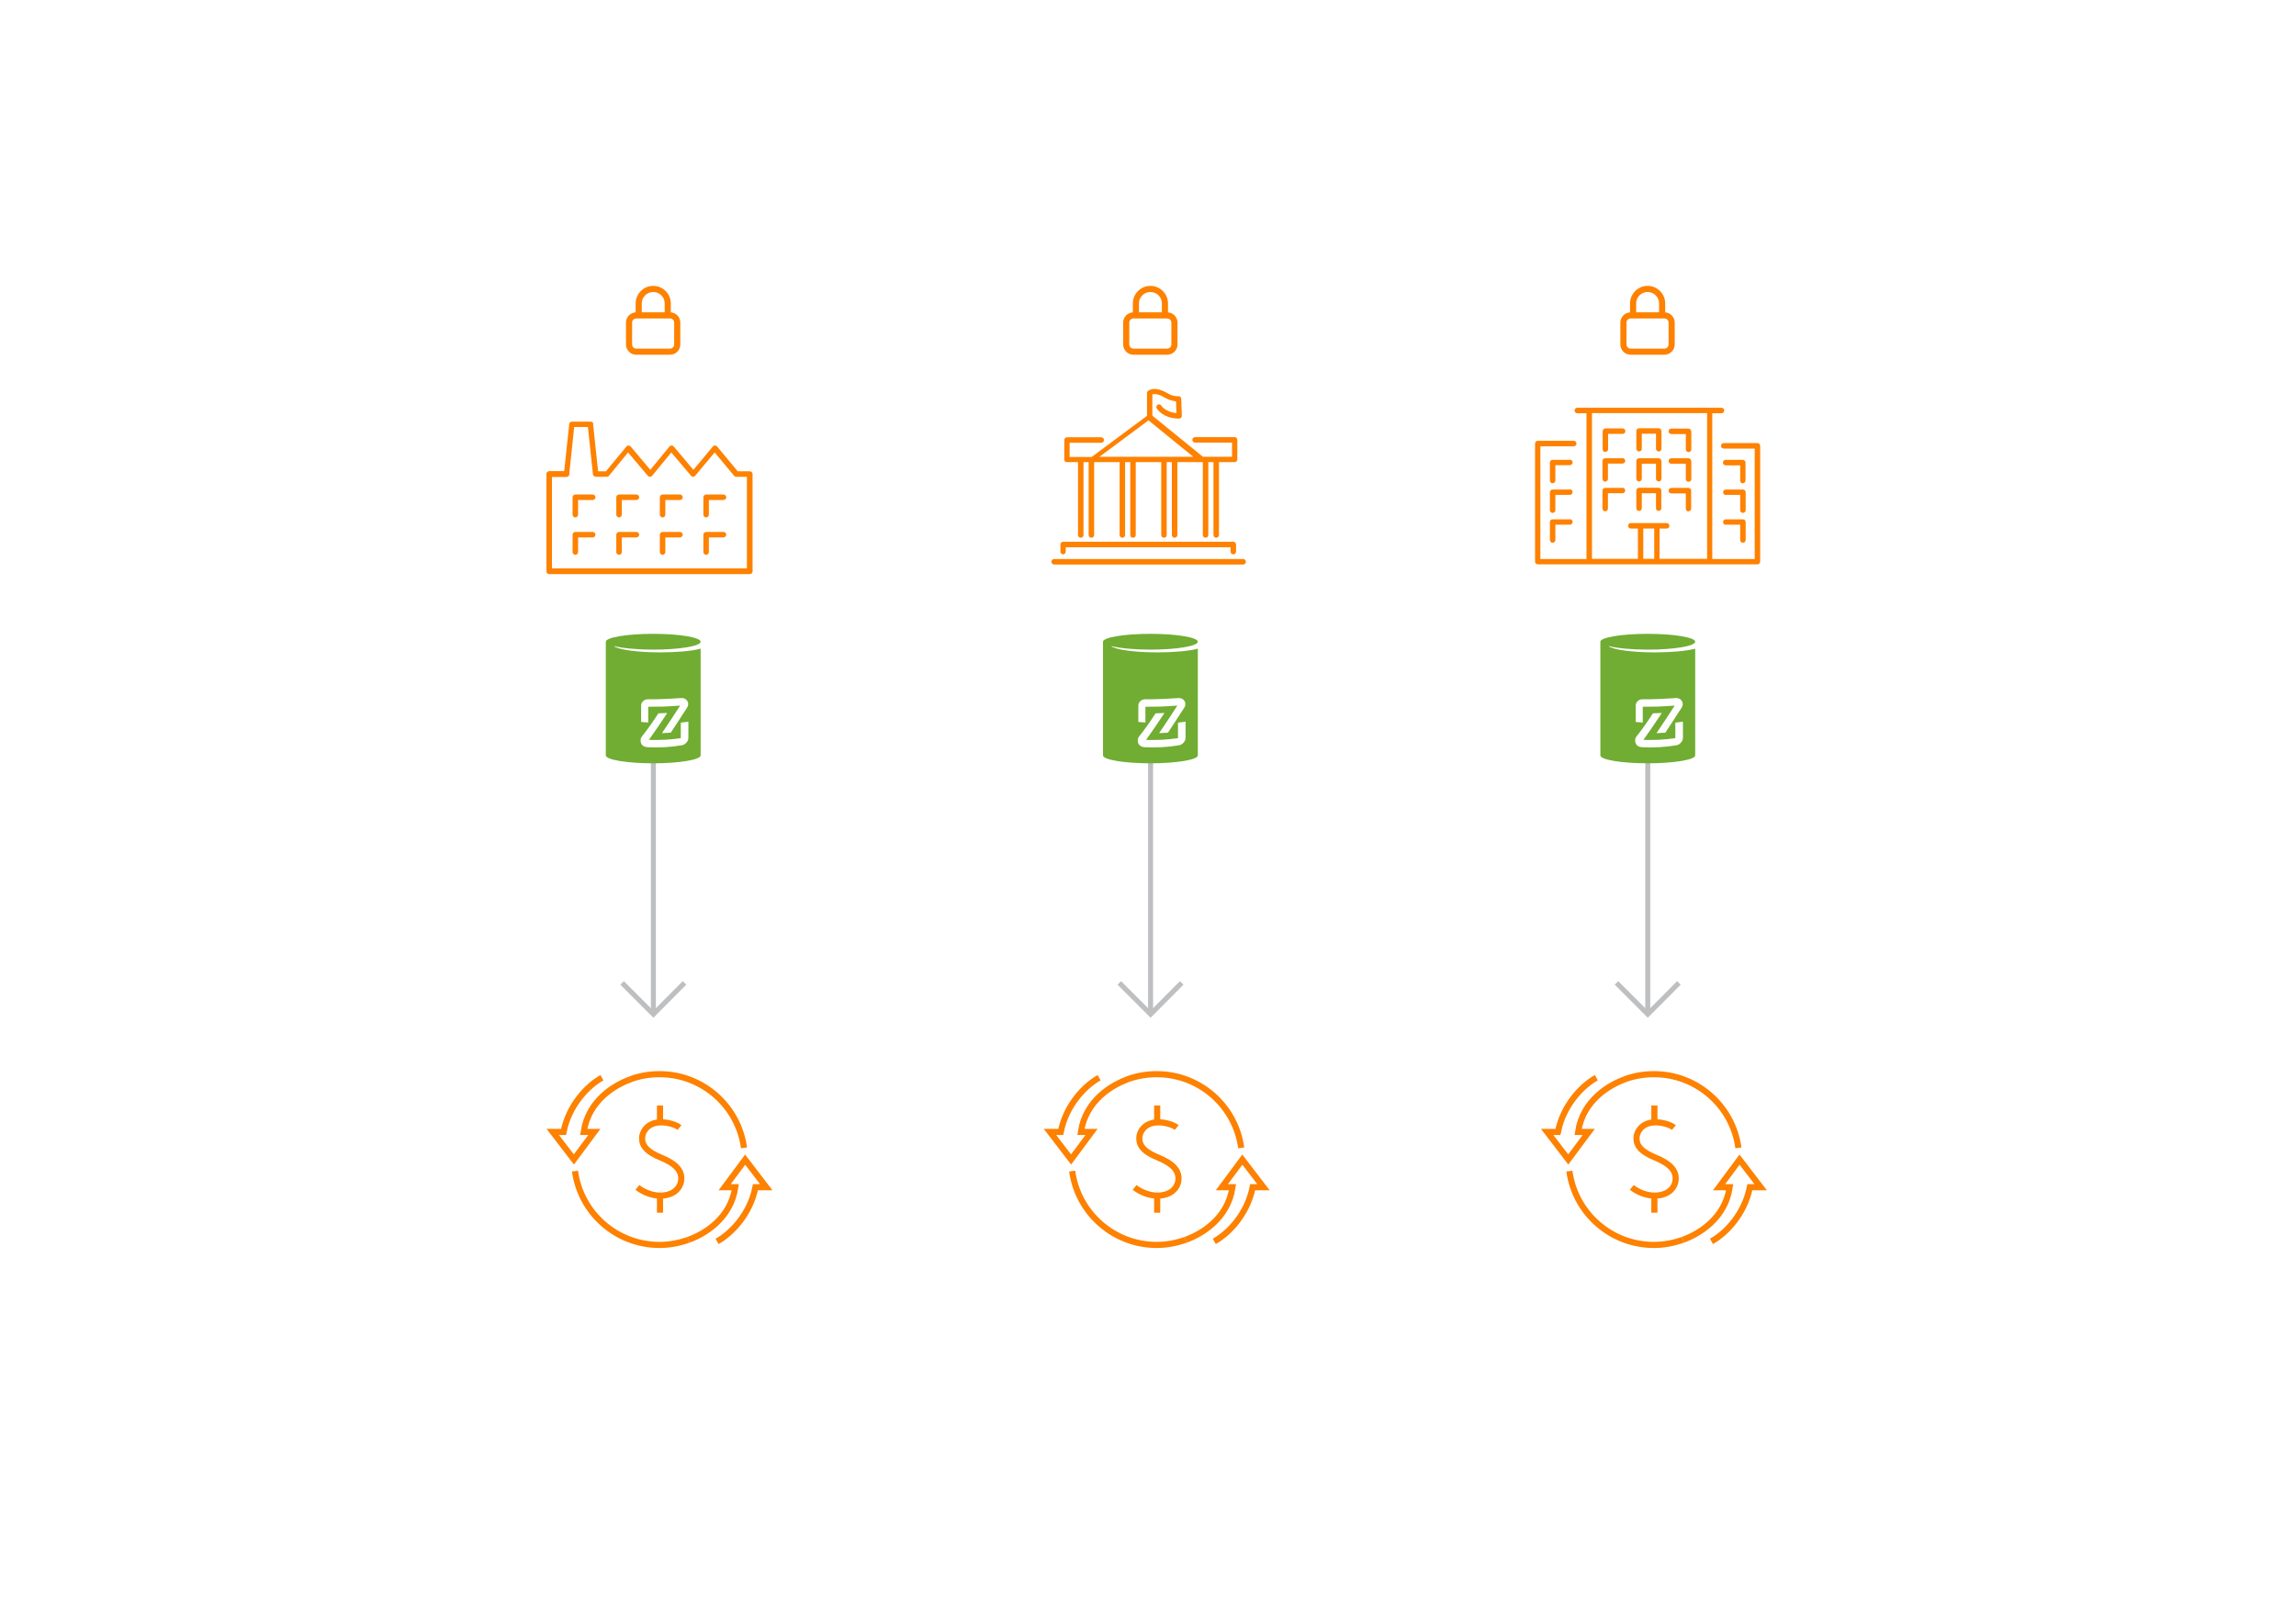 <?xml version="1.0" encoding="UTF-8"?>
<!DOCTYPE svg PUBLIC "-//W3C//DTD SVG 1.1//EN" "http://www.w3.org/Graphics/SVG/1.1/DTD/svg11.dtd">
<!-- Creator: CorelDRAW -->
<svg xmlns="http://www.w3.org/2000/svg" xml:space="preserve" width="3.21in" height="2.261in" version="1.1" style="shape-rendering:geometricPrecision; text-rendering:geometricPrecision; image-rendering:optimizeQuality; fill-rule:evenodd; clip-rule:evenodd"
viewBox="0 0 142.34 100.28"
 xmlns:xlink="http://www.w3.org/1999/xlink"
 xmlns:xodm="http://www.corel.com/coreldraw/odm/2003">
 <defs>
  <style type="text/css">
   <![CDATA[
    .str0 {stroke:#BDBFC1;stroke-width:0.31;stroke-miterlimit:2.613}
    .str1 {stroke:#FE8100;stroke-width:0.38;stroke-miterlimit:10}
    .str3 {stroke:#FE8100;stroke-width:0.38;stroke-miterlimit:10}
    .str2 {stroke:#FE8100;stroke-width:0.38;stroke-miterlimit:10}
    .str6 {stroke:#FE8100;stroke-width:0.38;stroke-miterlimit:10}
    .str4 {stroke:#FE8100;stroke-width:0.38;stroke-miterlimit:10}
    .str5 {stroke:#FE8100;stroke-width:0.38;stroke-miterlimit:10}
    .fil0 {fill:none}
    .fil2 {fill:#70AD32}
    .fil1 {fill:#FE8100}
   ]]>
  </style>
 </defs>
 <g id="Layer_x0020_1">
  <g id="_105553294189056">
   <rect class="fil0" width="142.34" height="100.28"/>
   <g>
    <path class="fil1" d="M77.07 34.67l-11.72 0c-0.09,0 -0.17,0.07 -0.17,0.17 0,0.09 0.07,0.17 0.17,0.17l11.72 0c0.09,0 0.17,-0.07 0.17,-0.17 0,-0.09 -0.07,-0.17 -0.17,-0.17z"/>
    <path class="fil1" d="M65.9 34.38c0.09,0 0.17,-0.07 0.17,-0.17l0 -0.27 10.22 0 0 0.27c0,0.09 0.07,0.17 0.17,0.17 0.09,0 0.17,-0.07 0.17,-0.17l0 -0.44c0,-0.09 -0.07,-0.17 -0.17,-0.17l-10.55 0c-0.09,0 -0.17,0.07 -0.17,0.17l0 0.44c0,0.09 0.07,0.17 0.17,0.17z"/>
    <path class="fil1" d="M71.2 26.07l2.78 2.26 -5.82 0 3.04 -2.26zm-5.12 2.59l0.75 0 0 4.52c0,0.09 0.07,0.17 0.17,0.17 0.09,0 0.17,-0.07 0.17,-0.17l0 -4.52 0.32 0 0 4.52c0,0.09 0.07,0.17 0.17,0.17 0.09,0 0.17,-0.07 0.17,-0.17l0 -4.52 1.58 0 0 4.52c0,0.09 0.07,0.17 0.17,0.17 0.09,0 0.17,-0.07 0.17,-0.17l0 -4.52 0.32 0 0 4.52c0,0.09 0.07,0.17 0.17,0.17 0.09,0 0.17,-0.07 0.17,-0.17l0 -4.52 1.58 0 0 4.52c0,0.09 0.07,0.17 0.17,0.17 0.09,0 0.17,-0.07 0.17,-0.17l0 -4.52 0.32 0 0 4.52c0,0.09 0.07,0.17 0.17,0.17 0.09,0 0.17,-0.07 0.17,-0.17l0 -4.52 1.58 0 0 4.52c0,0.09 0.07,0.17 0.17,0.17 0.09,0 0.17,-0.07 0.17,-0.17l0 -4.52 0.32 0 0 4.52c0,0.09 0.07,0.17 0.17,0.17 0.09,0 0.17,-0.07 0.17,-0.17l0 -4.52 0.97 0c0.09,0 0.17,-0.07 0.17,-0.17l0 -1.21c0,-0.09 -0.07,-0.17 -0.17,-0.17l-2.45 0c-0.09,0 -0.17,0.07 -0.17,0.17 0,0.09 0.07,0.17 0.17,0.17l2.29 0 0 0.88 -1.82 0c-0.01,-0.01 -0.02,-0.03 -0.03,-0.04l-3.09 -2.51 0 -1.32c0.19,-0.06 0.46,0.01 0.81,0.22 0.25,0.15 0.5,0.19 0.66,0.21l0.02 0.73c-0.67,-0.06 -0.92,-0.44 -0.93,-0.46 -0.05,-0.08 -0.15,-0.1 -0.23,-0.06 -0.08,0.05 -0.1,0.15 -0.06,0.23 0.02,0.03 0.39,0.63 1.39,0.63 0.04,0 0.09,-0.02 0.12,-0.05 0.03,-0.03 0.05,-0.08 0.05,-0.12l-0.04 -1.06c-0,-0.05 -0.02,-0.09 -0.06,-0.12 -0.03,-0.03 -0.08,-0.04 -0.12,-0.04 -0,0 -0.32,0.03 -0.63,-0.16 -0.52,-0.31 -0.93,-0.37 -1.23,-0.18 -0.05,0.03 -0.08,0.08 -0.08,0.14l0 1.42 -3.38 2.51c-0.02,0.01 -0.03,0.03 -0.04,0.04l-1.38 0 0 -0.88 1.96 0c0.09,0 0.17,-0.07 0.17,-0.17 0,-0.09 -0.07,-0.17 -0.17,-0.17l-2.12 0c-0.09,0 -0.17,0.07 -0.17,0.17l0 1.21c0,0.09 0.07,0.17 0.17,0.17z"/>
   </g>
   <g>
    <path class="fil1" d="M101.88 32.78l0.68 0 0 1.88 -0.68 0 0 -1.88zm-1.66 -7.49l4.09 0 0 0 0.88 0 1.54 0c0.09,0 0.17,0.07 0.17,0.17 0,0.09 -0.07,0.17 -0.17,0.17l-0.58 0c0.01,0.02 0.01,0.04 0.01,0.05l0 8.99 2.63 0 0 -6.85 -1.92 0c-0.09,0 -0.17,-0.07 -0.17,-0.17 0,-0.09 0.07,-0.17 0.17,-0.17l2.09 0c0.09,0 0.17,0.07 0.17,0.17l-0 7.18c0,0.09 -0.07,0.17 -0.17,0.17l-13.62 0c-0.09,0 -0.17,-0.07 -0.17,-0.17l0 -7.32c0,-0.09 0.07,-0.17 0.17,-0.17l2.23 0c0.09,0 0.17,0.07 0.17,0.17 0,0.09 -0.07,0.17 -0.17,0.17l-2.07 0 0 6.99 2.86 0 0 -8.99c0,-0.02 0,-0.04 0.01,-0.05l-0.58 0c-0.09,0 -0.17,-0.07 -0.17,-0.17 0,-0.09 0.07,-0.17 0.17,-0.17l2 0 0.42 0 0 0zm4.09 0.33l-4.09 0 -0 0 -0.42 0 -1.11 0c0.01,0.02 0.01,0.04 0.01,0.05l0 8.99 2.85 0 0 -1.88 -0.44 0c-0.09,0 -0.17,-0.07 -0.17,-0.17 0,-0.09 0.07,-0.17 0.17,-0.17l2.22 0c0.09,0 0.17,0.07 0.17,0.17 0,0.09 -0.07,0.17 -0.17,0.17l-0.44 0 0 1.88 2.95 0 0 -8.99c0,-0.02 0,-0.04 0.01,-0.05l-0.65 0 -0.88 0 -0 0z"/>
    <path class="fil1" d="M97.32 28.52l-1.06 0c-0.09,0 -0.17,0.07 -0.17,0.17l0 1.11c0,0.09 0.07,0.17 0.17,0.17 0.09,0 0.17,-0.07 0.17,-0.17l0 -0.95 0.9 0c0.09,0 0.17,-0.07 0.17,-0.17 0,-0.09 -0.07,-0.17 -0.17,-0.17z"/>
    <path class="fil1" d="M97.32 30.36l-1.06 0c-0.09,0 -0.17,0.07 -0.17,0.17l0 1.11c0,0.09 0.07,0.17 0.17,0.17 0.09,0 0.17,-0.07 0.17,-0.17l0 -0.95 0.9 0c0.09,0 0.17,-0.07 0.17,-0.17 0,-0.09 -0.07,-0.17 -0.17,-0.17z"/>
    <path class="fil1" d="M97.32 32.21l-1.06 0c-0.09,0 -0.17,0.07 -0.17,0.17l0 1.11c0,0.09 0.07,0.17 0.17,0.17 0.09,0 0.17,-0.07 0.17,-0.17l0 -0.95 0.9 0c0.09,0 0.17,-0.07 0.17,-0.17 0,-0.09 -0.07,-0.17 -0.17,-0.17z"/>
    <path class="fil1" d="M99.36 26.75l0 1.11c0,0.09 0.07,0.17 0.17,0.17 0.09,0 0.17,-0.07 0.17,-0.17l0 -0.95 0.9 0c0.09,0 0.17,-0.07 0.17,-0.17 0,-0.09 -0.07,-0.17 -0.17,-0.17l-1.06 0c-0.09,0 -0.17,0.07 -0.17,0.17z"/>
    <path class="fil1" d="M100.58 28.42l-1.06 0c-0.09,0 -0.17,0.07 -0.17,0.17l0 1.11c0,0.09 0.07,0.17 0.17,0.17 0.09,0 0.17,-0.07 0.17,-0.17l0 -0.95 0.9 0c0.09,0 0.17,-0.07 0.17,-0.17 0,-0.09 -0.07,-0.17 -0.17,-0.17z"/>
    <path class="fil1" d="M100.58 30.26l-1.06 0c-0.09,0 -0.17,0.07 -0.17,0.17l0 1.11c0,0.09 0.07,0.17 0.17,0.17 0.09,0 0.17,-0.07 0.17,-0.17l0 -0.95 0.9 0c0.09,0 0.17,-0.07 0.17,-0.17 0,-0.09 -0.07,-0.17 -0.17,-0.17z"/>
    <path class="fil1" d="M108.05 29.97c0.09,0 0.17,-0.07 0.17,-0.17l0 -1.11c0,-0.09 -0.07,-0.17 -0.17,-0.17l-1.06 0c-0.09,0 -0.17,0.07 -0.17,0.17 0,0.09 0.07,0.17 0.17,0.17l0.9 0 0 0.95c0,0.09 0.07,0.17 0.17,0.17z"/>
    <path class="fil1" d="M106.99 30.69l0.9 0 0 0.95c0,0.09 0.07,0.17 0.17,0.17 0.09,0 0.17,-0.07 0.17,-0.17l0 -1.11c0,-0.09 -0.07,-0.17 -0.17,-0.17l-1.06 0c-0.09,0 -0.17,0.07 -0.17,0.17 0,0.09 0.07,0.17 0.17,0.17z"/>
    <path class="fil1" d="M106.99 32.54l0.9 0 0 0.95c0,0.09 0.07,0.17 0.17,0.17 0.09,0 0.17,-0.07 0.17,-0.17l0 -1.11c0,-0.09 -0.07,-0.17 -0.17,-0.17l-1.06 -0c-0.09,0 -0.17,0.07 -0.17,0.17 0,0.09 0.07,0.17 0.17,0.17z"/>
    <path class="fil1" d="M104.85 26.75c0,-0.09 -0.07,-0.17 -0.17,-0.17l-1.06 0c-0.09,0 -0.17,0.07 -0.17,0.17 0,0.09 0.07,0.17 0.17,0.17l0.9 0 0 0.95c0,0.09 0.07,0.17 0.17,0.17 0.09,0 0.17,-0.07 0.17,-0.17l0 -1.11z"/>
    <path class="fil1" d="M104.85 28.59c0,-0.09 -0.07,-0.17 -0.17,-0.17l-1.06 0c-0.09,0 -0.17,0.07 -0.17,0.17 0,0.09 0.07,0.17 0.17,0.17l0.9 0 0 0.95c0,0.09 0.07,0.17 0.17,0.17 0.09,0 0.17,-0.07 0.17,-0.17l0 -1.11z"/>
    <path class="fil1" d="M104.68 31.71c0.09,0 0.17,-0.07 0.17,-0.17l0 -1.11c0,-0.09 -0.07,-0.17 -0.17,-0.17l-1.06 0c-0.09,0 -0.17,0.07 -0.17,0.17 0,0.09 0.07,0.17 0.17,0.17l0.9 0 0 0.95c0,0.09 0.07,0.17 0.17,0.17z"/>
    <path class="fil1" d="M103 26.73c0,-0.09 -0.07,-0.17 -0.17,-0.17l-1.21 0c-0.09,0 -0.17,0.07 -0.17,0.17l0 1.1c0,0.09 0.07,0.17 0.17,0.17 0.09,0 0.17,-0.07 0.17,-0.17l0 -0.93 0.88 0 0 0.93c0,0.09 0.07,0.17 0.17,0.17 0.09,0 0.17,-0.07 0.17,-0.17l0 -1.1z"/>
    <path class="fil1" d="M103 28.59c0,-0.09 -0.07,-0.17 -0.17,-0.17l-1.21 0c-0.09,0 -0.17,0.07 -0.17,0.17l0 1.1c0,0.09 0.07,0.17 0.17,0.17 0.09,0 0.17,-0.07 0.17,-0.17l0 -0.93 0.88 0 0 0.93c0,0.09 0.07,0.17 0.17,0.17 0.09,0 0.17,-0.07 0.17,-0.17l0 -1.1z"/>
    <path class="fil1" d="M102.83 31.69c0.09,0 0.17,-0.07 0.17,-0.17l0 -1.1c0,-0.09 -0.07,-0.17 -0.17,-0.17l-1.21 0c-0.09,0 -0.17,0.07 -0.17,0.17l0 1.1c0,0.09 0.07,0.17 0.17,0.17 0.09,0 0.17,-0.07 0.17,-0.17l0 -0.93 0.88 0 0 0.93c0,0.09 0.07,0.17 0.17,0.17z"/>
   </g>
   <g>
    <path class="fil1" d="M35.83 31.92c0,0.09 -0.08,0.17 -0.17,0.17 -0.09,0 -0.17,-0.08 -0.17,-0.17l0 -1.08c0,-0.09 0.08,-0.17 0.17,-0.17l1.08 0c0.09,0 0.17,0.08 0.17,0.17 0,0.09 -0.08,0.17 -0.17,0.17l-0.91 0 0 0.91z"/>
    <path class="fil1" d="M38.54 31.92c0,0.09 -0.08,0.17 -0.17,0.17 -0.09,0 -0.17,-0.08 -0.17,-0.17l0 -1.08c0,-0.09 0.08,-0.17 0.17,-0.17l1.08 0c0.09,0 0.17,0.08 0.17,0.17 0,0.09 -0.08,0.17 -0.17,0.17l-0.91 0 0 0.91z"/>
    <path class="fil1" d="M41.24 31.92c0,0.09 -0.08,0.17 -0.17,0.17 -0.09,0 -0.17,-0.08 -0.17,-0.17l0 -1.08c0,-0.09 0.08,-0.17 0.17,-0.17l1.08 0c0.09,0 0.17,0.08 0.17,0.17 0,0.09 -0.08,0.17 -0.17,0.17l-0.91 0 0 0.91z"/>
    <path class="fil1" d="M43.94 31.92c0,0.09 -0.08,0.17 -0.17,0.17 -0.09,0 -0.17,-0.08 -0.17,-0.17l0 -1.08c0,-0.09 0.08,-0.17 0.17,-0.17l1.08 0c0.09,0 0.17,0.08 0.17,0.17 0,0.09 -0.08,0.17 -0.17,0.17l-0.91 0 0 0.91z"/>
    <path class="fil1" d="M35.83 34.24c0,0.09 -0.08,0.17 -0.17,0.17 -0.09,0 -0.17,-0.08 -0.17,-0.17l0 -1.08c0,-0.09 0.08,-0.17 0.17,-0.17l1.08 0c0.09,0 0.17,0.08 0.17,0.17 0,0.09 -0.08,0.17 -0.17,0.17l-0.91 0 0 0.91z"/>
    <path class="fil1" d="M38.54 34.24c0,0.09 -0.08,0.17 -0.17,0.17 -0.09,0 -0.17,-0.08 -0.17,-0.17l0 -1.08c0,-0.09 0.08,-0.17 0.17,-0.17l1.08 0c0.09,0 0.17,0.08 0.17,0.17 0,0.09 -0.08,0.17 -0.17,0.17l-0.91 0 0 0.91z"/>
    <path class="fil1" d="M41.24 34.24c0,0.09 -0.08,0.17 -0.17,0.17 -0.09,0 -0.17,-0.08 -0.17,-0.17l0 -1.08c0,-0.09 0.08,-0.17 0.17,-0.17l1.08 0c0.09,0 0.17,0.08 0.17,0.17 0,0.09 -0.08,0.17 -0.17,0.17l-0.91 0 0 0.91z"/>
    <path class="fil1" d="M43.94 34.24c0,0.09 -0.08,0.17 -0.17,0.17 -0.09,0 -0.17,-0.08 -0.17,-0.17l0 -1.08c0,-0.09 0.08,-0.17 0.17,-0.17l1.08 0c0.09,0 0.17,0.08 0.17,0.17 0,0.09 -0.08,0.17 -0.17,0.17l-0.91 0 0 0.91z"/>
    <path class="fil1" d="M36.93 29.56l-0.01 0c-0.09,0 -0.17,-0.07 -0.17,-0.16l-0.31 -2.92 -0.85 0 -0.31 2.94c-0.01,0.09 -0.08,0.15 -0.17,0.15l0 0 -0.9 0 0 5.69 12.09 0 0 -5.69 -0.66 0c-0.06,0 -0.11,-0.03 -0.14,-0.07l-1.2 -1.44 -1.21 1.45c-0.06,0.07 -0.16,0.08 -0.24,0.02 -0.01,-0.01 -0.02,-0.02 -0.02,-0.03l-1.22 -1.44 -1.19 1.45c-0.06,0.07 -0.16,0.08 -0.24,0.02 -0.01,-0.01 -0.02,-0.02 -0.03,-0.03l-1.22 -1.44 -1.19 1.45c-0.03,0.04 -0.08,0.06 -0.13,0.06l0 0 -0.7 0zm-0.17 -3.27l0.31 2.94 0.49 0 1.27 -1.54 0 0c0.01,-0.01 0.01,-0.02 0.02,-0.02 0.07,-0.06 0.18,-0.05 0.24,0.02l1.22 1.45 1.19 -1.45 0 0c0.01,-0.01 0.01,-0.02 0.02,-0.02 0.07,-0.06 0.18,-0.05 0.24,0.02l1.22 1.45 1.21 -1.45c0.01,-0.01 0.01,-0.02 0.02,-0.02 0.07,-0.06 0.18,-0.05 0.24,0.02l1.28 1.54 0.75 0c0.09,0 0.17,0.08 0.17,0.17l0 6.03c0,0.09 -0.08,0.17 -0.17,0.17l-12.43 0c-0.09,0 -0.17,-0.08 -0.17,-0.17l0 -6.03c0,-0.09 0.08,-0.17 0.17,-0.17l0.92 0 0.31 -2.92c0,-0.09 0.08,-0.16 0.17,-0.16l1.16 0 0 0c0.09,-0 0.16,0.06 0.17,0.15z"/>
    <path class="fil1" d="M35.11 29.23c0.09,0 0.17,0.08 0.17,0.17 0,0.09 -0.08,0.17 -0.17,0.17l-0.9 0 0 5.69 12.26 0c0.09,0 0.17,0.08 0.17,0.17 0,0.09 -0.08,0.17 -0.17,0.17l-12.43 0c-0.09,0 -0.17,-0.08 -0.17,-0.17l0 -6.03c0,-0.09 0.08,-0.17 0.17,-0.17l1.07 0z"/>
   </g>
   <line class="fil0 str0" x1="40.5" y1="46.81" x2="40.5" y2= "62.9" />
   <path class="fil2" d="M38.06 40.08c0.3,0.22 1.47,0.38 2.87,0.38 1.06,0 1.99,-0.09 2.5,-0.23l0 6.62c0,0.27 -1.32,0.49 -2.94,0.49 -1.62,0 -2.94,-0.22 -2.94,-0.49l0 -7.05 0 0c0,-0.27 1.32,-0.49 2.94,-0.49 1.62,0 2.94,0.22 2.94,0.49 0,0.27 -1.32,0.49 -2.94,0.49 -1.01,0 -1.9,-0.09 -2.43,-0.22zm1.68 4.71c0,-0.17 0,-0.34 0,-0.51 0,-0.17 0,-0.34 0,-0.51 0,-0.11 0.04,-0.21 0.12,-0.28 0.07,-0.07 0.17,-0.12 0.28,-0.12 0.35,-0 0.71,-0 1.06,-0.02 0.35,-0.01 0.71,-0.04 1.06,-0.06 0.07,-0 0.15,0.02 0.22,0.06 0,0 0,0 0,0 0.05,0.03 0.09,0.07 0.12,0.12 0,0 0,0 0,0 0.04,0.06 0.06,0.12 0.06,0.2 0,0.07 -0.02,0.14 -0.07,0.22 -0.17,0.25 -0.33,0.51 -0.5,0.77 -0.17,0.26 -0.34,0.52 -0.51,0.78 -0.18,0.01 -0.37,0.02 -0.55,0.03 0.19,-0.28 0.38,-0.57 0.57,-0.85 0.19,-0.29 0.38,-0.58 0.56,-0.86 -0.33,0.02 -0.66,0.05 -0.99,0.06 -0.33,0.01 -0.66,0.01 -0.99,0.01 0,0.16 0,0.33 0,0.49 0,0.16 0,0.33 0,0.49 -0.15,-0.01 -0.3,-0.02 -0.45,-0.04zm2.93 -0.04c0,0.17 0,0.33 0,0.5 0,0.17 0,0.33 0,0.5 0,0.11 -0.04,0.22 -0.12,0.3 -0.07,0.09 -0.17,0.15 -0.28,0.17 -0.36,0.06 -0.71,0.1 -1.07,0.12 -0.36,0.02 -0.71,0.02 -1.07,0 -0.35,-0.02 -0.44,-0.26 -0.42,-0.47 0,-0.07 0.04,-0.15 0.09,-0.21 0.17,-0.21 0.34,-0.44 0.51,-0.68 0.17,-0.24 0.34,-0.49 0.5,-0.74 0.18,-0.01 0.37,-0.01 0.55,-0.02 -0.19,0.28 -0.38,0.57 -0.57,0.85 -0.19,0.28 -0.38,0.55 -0.57,0.82 0.33,0.01 0.66,0 0.99,-0.01 0.33,-0.02 0.66,-0.05 0.99,-0.1 0,-0.16 0,-0.32 0,-0.48 0,-0.16 0,-0.32 0,-0.48 0.15,-0.02 0.3,-0.04 0.45,-0.06z"/>
   <g>
    <path class="fil0 str1" d="M42.68 76.89c-0.56,0.2 -1.17,0.32 -1.8,0.32 -2.68,0 -4.9,-2 -5.24,-4.58"/>
    <path class="fil0 str1" d="M39.06 66.94c0.57,-0.21 1.18,-0.32 1.82,-0.32 2.68,0 4.89,1.99 5.24,4.57"/>
    <path class="fil0 str1" d="M39.08 66.94c-0.98,0.35 -2.61,1.31 -2.9,3.26l0 0 0.66 0 -1.27 1.71 -1.31 -1.71 0.67 0c0.33,-1.66 1.48,-2.86 2.38,-3.36"/>
    <path class="fil0 str1" d="M42.68 76.89c0.98,-0.35 2.61,-1.31 2.9,-3.26l0 0 -0.66 0 1.27 -1.71 1.31 1.71 -0.67 0c-0.33,1.66 -1.48,2.86 -2.38,3.36"/>
    <path class="fil0 str1" d="M42.12 69.93c-0.22,-0.18 -0.83,-0.38 -1.35,-0.31 -0.65,0.08 -0.98,0.57 -0.97,1 0.01,0.48 0.34,0.83 1.14,1.16 0.98,0.4 1.39,0.86 1.27,1.51 -0.08,0.4 -0.43,0.82 -1.2,0.86 -0.59,0.03 -1.19,-0.25 -1.5,-0.51"/>
    <line class="fil0 str1" x1="40.91" y1="74.2" x2="40.91" y2= "75.21" />
    <line class="fil0 str1" x1="40.91" y1="69.55" x2="40.91" y2= "68.56" />
   </g>
   <line class="fil0 str0" x1="71.33" y1="46.81" x2="71.33" y2= "62.9" />
   <path class="fil2" d="M68.89 40.08c0.3,0.22 1.47,0.38 2.87,0.38 1.06,0 1.99,-0.09 2.5,-0.23l0 6.62c0,0.27 -1.32,0.49 -2.94,0.49 -1.62,0 -2.94,-0.22 -2.94,-0.49l0 -7.05 0 0c0,-0.27 1.32,-0.49 2.94,-0.49 1.62,0 2.94,0.22 2.94,0.49 0,0.27 -1.32,0.49 -2.94,0.49 -1.01,0 -1.9,-0.09 -2.43,-0.22zm1.68 4.71c0,-0.17 0,-0.34 0,-0.51 0,-0.17 0,-0.34 0,-0.51 0,-0.11 0.04,-0.21 0.12,-0.28 0.07,-0.07 0.17,-0.12 0.28,-0.12 0.35,-0 0.71,-0 1.06,-0.02 0.35,-0.01 0.71,-0.04 1.06,-0.06 0.07,-0 0.15,0.02 0.22,0.06 0,0 0,0 0,0 0.05,0.03 0.09,0.07 0.12,0.12 0,0 0,0 0,0 0.04,0.06 0.06,0.12 0.06,0.2 0,0.07 -0.02,0.14 -0.07,0.22 -0.17,0.25 -0.33,0.51 -0.5,0.77 -0.17,0.26 -0.34,0.52 -0.51,0.78 -0.18,0.01 -0.37,0.02 -0.55,0.03 0.19,-0.28 0.38,-0.57 0.57,-0.85 0.19,-0.29 0.38,-0.58 0.56,-0.86 -0.33,0.02 -0.66,0.05 -0.99,0.06 -0.33,0.01 -0.66,0.01 -0.99,0.01 0,0.16 0,0.33 0,0.49 0,0.16 0,0.33 0,0.49 -0.15,-0.01 -0.3,-0.02 -0.45,-0.04zm2.93 -0.04c0,0.17 0,0.33 0,0.5 0,0.17 0,0.33 0,0.5 0,0.11 -0.04,0.22 -0.12,0.3 -0.07,0.09 -0.17,0.15 -0.28,0.17 -0.36,0.06 -0.71,0.1 -1.07,0.12 -0.36,0.02 -0.71,0.02 -1.07,0 -0.35,-0.02 -0.44,-0.26 -0.42,-0.47 0,-0.07 0.04,-0.15 0.09,-0.21 0.17,-0.21 0.34,-0.44 0.51,-0.68 0.17,-0.24 0.34,-0.49 0.5,-0.74 0.18,-0.01 0.37,-0.01 0.55,-0.02 -0.19,0.28 -0.38,0.57 -0.57,0.85 -0.19,0.28 -0.38,0.55 -0.57,0.82 0.33,0.01 0.66,0 0.99,-0.01 0.33,-0.02 0.66,-0.05 0.99,-0.1 0,-0.16 0,-0.32 0,-0.48 0,-0.16 0,-0.32 0,-0.48 0.15,-0.02 0.3,-0.04 0.45,-0.06z"/>
   <g>
    <path class="fil0 str2" d="M73.51 76.89c-0.56,0.2 -1.17,0.32 -1.8,0.32 -2.68,0 -4.9,-2 -5.24,-4.58"/>
    <path class="fil0 str2" d="M69.89 66.94c0.57,-0.21 1.18,-0.32 1.82,-0.32 2.68,0 4.89,1.99 5.24,4.57"/>
    <path class="fil0 str2" d="M69.91 66.94c-0.98,0.35 -2.61,1.31 -2.9,3.26l0 0 0.66 0 -1.27 1.71 -1.31 -1.71 0.67 0c0.33,-1.66 1.48,-2.86 2.38,-3.36"/>
    <path class="fil0 str2" d="M73.51 76.89c0.98,-0.35 2.61,-1.31 2.9,-3.26l0 0 -0.66 0 1.27 -1.71 1.31 1.71 -0.67 0c-0.33,1.66 -1.48,2.86 -2.38,3.36"/>
    <path class="fil0 str2" d="M72.95 69.93c-0.22,-0.18 -0.83,-0.38 -1.35,-0.31 -0.65,0.08 -0.98,0.57 -0.97,1 0.01,0.48 0.34,0.83 1.14,1.16 0.98,0.4 1.39,0.86 1.27,1.51 -0.08,0.4 -0.43,0.82 -1.2,0.86 -0.59,0.03 -1.19,-0.25 -1.5,-0.51"/>
    <line class="fil0 str2" x1="71.74" y1="74.2" x2="71.74" y2= "75.21" />
    <line class="fil0 str2" x1="71.74" y1="69.55" x2="71.74" y2= "68.56" />
   </g>
   <line class="fil0 str0" x1="102.16" y1="46.81" x2="102.16" y2= "62.9" />
   <path class="fil2" d="M99.73 40.08c0.3,0.22 1.47,0.38 2.87,0.38 1.06,0 1.99,-0.09 2.5,-0.23l0 6.62c0,0.27 -1.32,0.49 -2.94,0.49 -1.62,0 -2.94,-0.22 -2.94,-0.49l0 -7.05 0 0c0,-0.27 1.32,-0.49 2.94,-0.49 1.62,0 2.94,0.22 2.94,0.49 0,0.27 -1.32,0.49 -2.94,0.49 -1.01,0 -1.9,-0.09 -2.43,-0.22zm1.68 4.71c0,-0.17 0,-0.34 0,-0.51 0,-0.17 0,-0.34 0,-0.51 0,-0.11 0.04,-0.21 0.12,-0.28 0.07,-0.07 0.17,-0.12 0.28,-0.12 0.35,-0 0.71,-0 1.06,-0.02 0.35,-0.01 0.71,-0.04 1.06,-0.06 0.07,-0 0.15,0.02 0.22,0.06 0,0 0,0 0,0 0.05,0.03 0.09,0.07 0.12,0.12 0,0 0,0 0,0 0.04,0.06 0.06,0.12 0.06,0.2 0,0.07 -0.02,0.14 -0.07,0.22 -0.17,0.25 -0.33,0.51 -0.5,0.77 -0.17,0.26 -0.34,0.52 -0.51,0.78 -0.18,0.01 -0.37,0.02 -0.55,0.03 0.19,-0.28 0.38,-0.57 0.57,-0.85 0.19,-0.29 0.38,-0.58 0.56,-0.86 -0.33,0.02 -0.66,0.05 -0.99,0.06 -0.33,0.01 -0.66,0.01 -0.99,0.01 0,0.16 0,0.33 0,0.49 0,0.16 0,0.33 0,0.49 -0.15,-0.01 -0.3,-0.02 -0.45,-0.04zm2.93 -0.04c0,0.17 0,0.33 0,0.5 0,0.17 0,0.33 0,0.5 0,0.11 -0.04,0.22 -0.12,0.3 -0.07,0.09 -0.17,0.15 -0.28,0.17 -0.36,0.06 -0.71,0.1 -1.07,0.12 -0.36,0.02 -0.71,0.02 -1.07,0 -0.35,-0.02 -0.44,-0.26 -0.42,-0.47 0,-0.07 0.04,-0.15 0.09,-0.21 0.17,-0.21 0.34,-0.44 0.51,-0.68 0.17,-0.24 0.34,-0.49 0.5,-0.74 0.18,-0.01 0.37,-0.01 0.55,-0.02 -0.19,0.28 -0.38,0.57 -0.57,0.85 -0.19,0.28 -0.38,0.55 -0.57,0.82 0.33,0.01 0.66,0 0.99,-0.01 0.33,-0.02 0.66,-0.05 0.99,-0.1 0,-0.16 0,-0.32 0,-0.48 0,-0.16 0,-0.32 0,-0.48 0.15,-0.02 0.3,-0.04 0.45,-0.06z"/>
   <g>
    <path class="fil0 str3" d="M104.34 76.89c-0.56,0.2 -1.17,0.32 -1.8,0.32 -2.68,0 -4.9,-2 -5.24,-4.58"/>
    <path class="fil0 str3" d="M100.72 66.94c0.57,-0.21 1.18,-0.32 1.82,-0.32 2.68,0 4.89,1.99 5.24,4.57"/>
    <path class="fil0 str3" d="M100.74 66.94c-0.98,0.35 -2.61,1.31 -2.9,3.26l0 0 0.66 0 -1.27 1.71 -1.31 -1.71 0.67 0c0.33,-1.66 1.48,-2.86 2.38,-3.36"/>
    <path class="fil0 str3" d="M104.34 76.89c0.98,-0.35 2.61,-1.31 2.9,-3.26l0 0 -0.66 0 1.27 -1.71 1.31 1.71 -0.67 0c-0.33,1.66 -1.48,2.86 -2.38,3.36"/>
    <path class="fil0 str3" d="M103.78 69.93c-0.22,-0.18 -0.83,-0.38 -1.35,-0.31 -0.65,0.08 -0.98,0.57 -0.97,1 0.01,0.48 0.34,0.83 1.14,1.16 0.98,0.4 1.39,0.86 1.27,1.51 -0.08,0.4 -0.43,0.82 -1.2,0.86 -0.59,0.03 -1.19,-0.25 -1.5,-0.51"/>
    <line class="fil0 str3" x1="102.57" y1="74.2" x2="102.57" y2= "75.21" />
    <line class="fil0 str3" x1="102.57" y1="69.55" x2="102.57" y2= "68.56" />
   </g>
   <path class="fil0 str4" d="M41.39 19.57l0 -0.75c0,-0.5 -0.4,-0.9 -0.9,-0.9 -0.5,0 -0.9,0.4 -0.9,0.9l0 0.75m-0.15 2.24l2.09 0c0.25,0 0.45,-0.2 0.45,-0.45l0 -1.35c0,-0.25 -0.2,-0.45 -0.45,-0.45l-2.09 0c-0.25,0 -0.45,0.2 -0.45,0.45l0 1.35c0,0.25 0.2,0.45 0.45,0.45z"/>
   <path class="fil0 str5" d="M72.22 19.57l0 -0.75c0,-0.5 -0.4,-0.9 -0.9,-0.9 -0.5,0 -0.9,0.4 -0.9,0.9l0 0.75m-0.15 2.24l2.09 0c0.25,0 0.45,-0.2 0.45,-0.45l0 -1.35c0,-0.25 -0.2,-0.45 -0.45,-0.45l-2.09 0c-0.25,0 -0.45,0.2 -0.45,0.45l0 1.35c0,0.25 0.2,0.45 0.45,0.45z"/>
   <path class="fil0 str6" d="M103.05 19.57l0 -0.75c0,-0.5 -0.4,-0.9 -0.9,-0.9 -0.5,0 -0.9,0.4 -0.9,0.9l0 0.75m-0.15 2.24l2.09 0c0.25,0 0.45,-0.2 0.45,-0.45l0 -1.35c0,-0.25 -0.2,-0.45 -0.45,-0.45l-2.09 0c-0.25,0 -0.45,0.2 -0.45,0.45l0 1.35c0,0.25 0.2,0.45 0.45,0.45z"/>
   <g>
    <polyline class="fil0 str0" points="42.43,60.96 40.5,62.9 38.56,60.96 "/>
   </g>
   <g>
    <polyline class="fil0 str0" points="73.26,60.96 71.33,62.9 69.39,60.96 "/>
   </g>
   <g>
    <polyline class="fil0 str0" points="104.09,60.96 102.16,62.9 100.22,60.96 "/>
   </g>
  </g>
 </g>
</svg>
